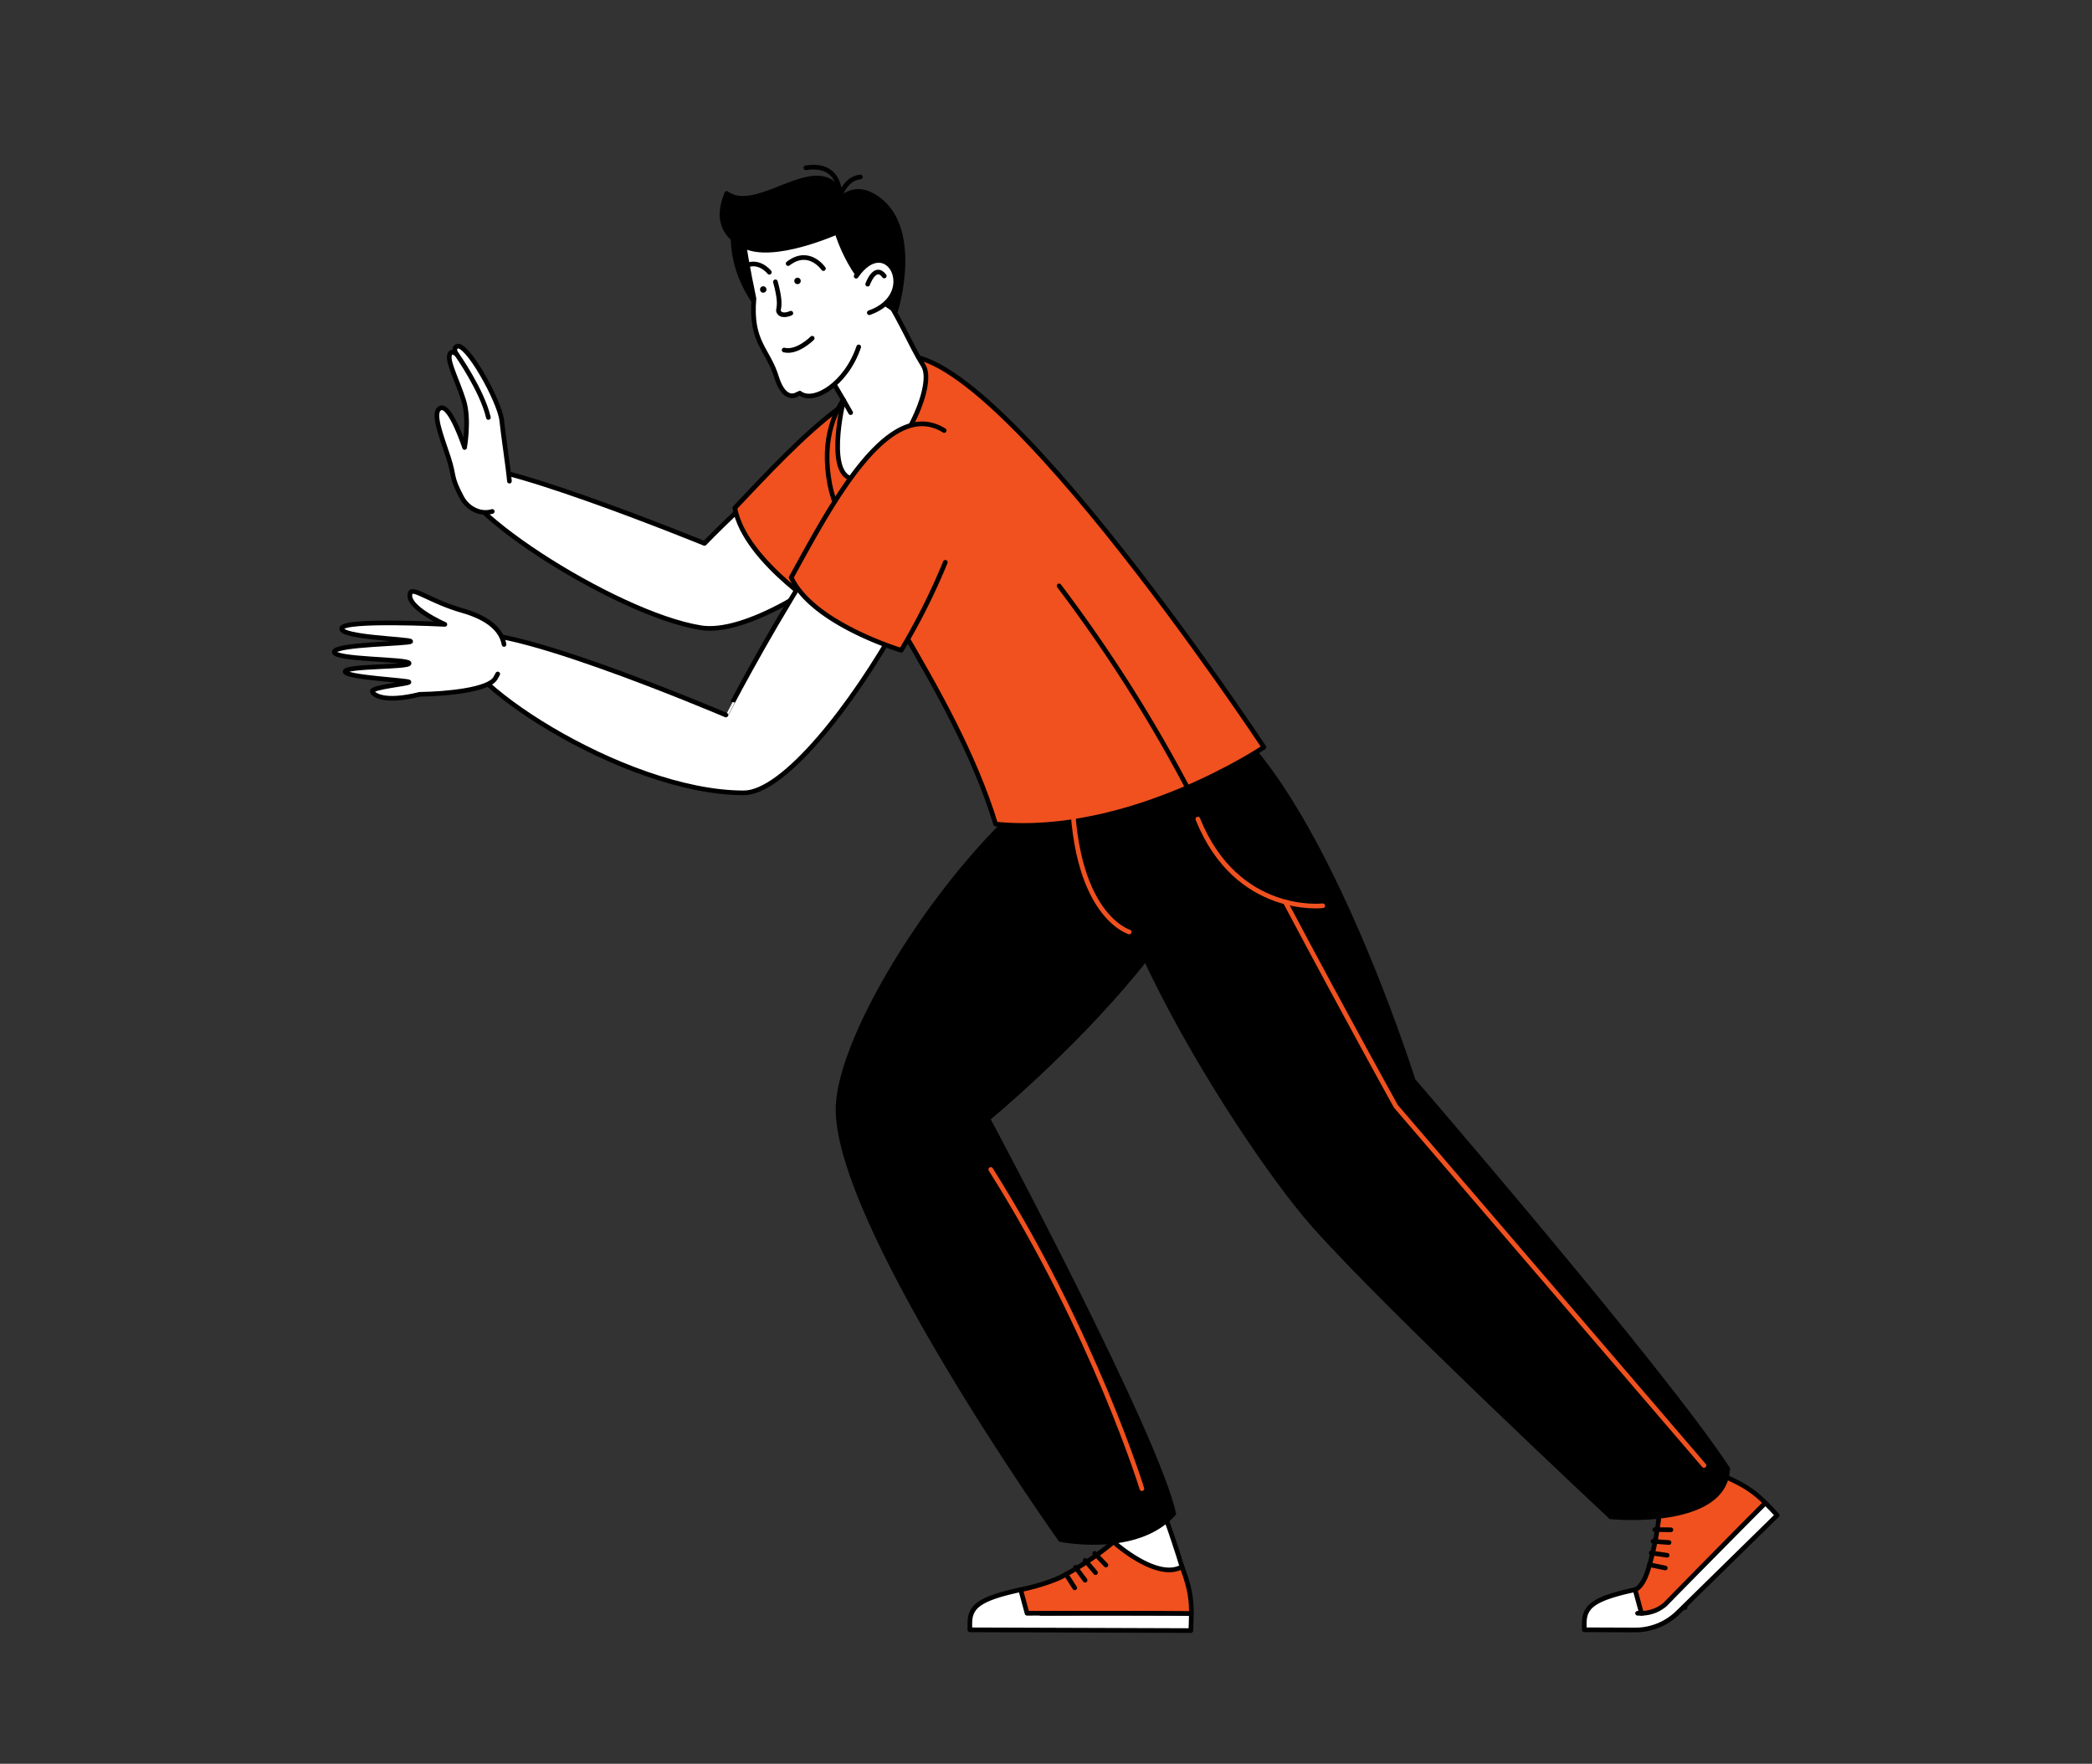 <?xml version="1.0" encoding="UTF-8"?> <svg xmlns="http://www.w3.org/2000/svg" id="Layer_2" data-name="Layer 2" viewBox="0 0 1349.25 1137.55"><rect x="0" y="0" width="1349.25" height="1137.55" fill="#333333" stroke="none"/><defs><style>.cls-1,.cls-4{fill:#fff;}.cls-1,.cls-2,.cls-3,.cls-7{stroke:#000;}.cls-1,.cls-2,.cls-3,.cls-6,.cls-7{stroke-linecap:round;stroke-linejoin:round;stroke-width:3px;}.cls-2,.cls-5{fill:#f0511f;}.cls-3,.cls-6{fill:none;}.cls-6{stroke:#f0511f;}</style></defs><title>21080500015 [преобразованный]</title><path class="cls-1" d="M622.39,256.87c26.73,29.42-115.06,156.63-170.27,148C396.06,396,283,322.31,296.61,302.79c9-13,157.74,47.68,157.74,47.68S584.17,214.84,622.39,256.87Z"></path><path class="cls-2" d="M605.4,253.91c38.48,40.67-68.85,143.37-68.85,143.37s-56.14-34.08-62.61-69.72C513.18,286.22,573,219.67,605.4,253.91Z"></path><path class="cls-1" d="M1086.79,1035c-1,.77-1.81,1.3-2.28,1.59s.46.32,2.28.25Z"></path><path class="cls-1" d="M664.22,908.21c15.48,26.53,54.3,70.36,52.68,88.57-14.62,23.13-35.72,39.3-39,41.32s88.11-8.28,84.41-27.63c-12.24-40.34-35.51-100.83-59.1-132.26C703.21,878.21,663.65,904.2,664.22,908.21Z"></path><path class="cls-1" d="M658.29,1025.27a19.72,19.72,0,0,1,13,15.25s77.59-.24,97.06.12c-.08,6.5-.34,11-.34,11l-142.47-.49c0-5.07-.52-9.4,2.88-13.79C633.23,1031.14,646.79,1027.77,658.29,1025.27Z"></path><path class="cls-2" d="M662.4,1040.47l-4.11-15.2c9.28-1.84,20.63-5.41,26.46-8.41a189.68,189.68,0,0,0,33.45-22.4s27.94,25.3,44.11,16c3.9,10.53,6.18,18.32,6.05,30.17C748.89,1040.28,662.4,1040.47,662.4,1040.47Z"></path><line class="cls-3" x1="706.06" y1="1001.86" x2="713.25" y2="1009.39"></line><line class="cls-3" x1="699.87" y1="1006.34" x2="706.55" y2="1014.27"></line><line class="cls-3" x1="693.69" y1="1010.83" x2="699.84" y2="1019.16"></line><line class="cls-3" x1="687.5" y1="1015.31" x2="693.13" y2="1024.05"></line><path class="cls-1" d="M985.26,907.62c30.66,7.34,75.13,54.83,86,67.58,6.24,26.64,3,53,2.12,56.78s55.88-68.63,39.48-79.55C1075.49,932.87,1032,866.71,993,861.5Z"></path><path class="cls-1" d="M1138.59,969.27c-11.53,11.29-65.23,66.19-69.66,68.24a46.48,46.48,0,0,1-10.31,3s7.77-10.82-4.06-15.25c-11.5,2.5-25.06,5.87-29.86,12.07-3.4,4.39-2.86,8.72-2.88,13.79,0,0,9.82.06,32.74.13a39.23,39.23,0,0,0,27.37-11l64.26-63S1143.18,973.88,1138.59,969.27Z"></path><path class="cls-2" d="M1112.84,952.43c-4.71,18-42.35,20.22-42.35,20.22a189.2,189.2,0,0,1-7.47,39.56c-.61,1.93-3.41,11-8.46,13.06l4.12,15.2s-5.61,0-.08,0a23.6,23.6,0,0,0,15.25-5.63h0c17.67-18,54.31-55.33,64.74-65.55C1130.23,960.86,1123.08,957,1112.84,952.43Z"></path><line class="cls-3" x1="1067.26" y1="986.5" x2="1077.67" y2="986.64"></line><line class="cls-3" x1="1066.12" y1="994.05" x2="1076.45" y2="994.85"></line><line class="cls-3" x1="1064.98" y1="1001.6" x2="1075.23" y2="1003.06"></line><line class="cls-3" x1="1063.84" y1="1009.16" x2="1074.02" y2="1011.27"></line><path d="M721.19,459.65c92.22-80,191.6,236.46,191.6,236.46s161,186.41,203,250.7c-1.24,40.8-77.58,32.92-77.58,32.92S894.29,845.41,846.07,791,655.66,516.52,721.19,459.65Z"></path><path d="M765.7,485.61C848.84,548.68,639,721.9,639,721.9S748.7,927.22,758.59,976.68c-24.73,28.44-75.52,17.6-75.52,17.6s-147.69-207.34-144-281.53S694,431.21,765.7,485.61Z"></path><path class="cls-2" d="M573,233.17c51.93-39,242.16,248.73,242.16,248.73s-86.42,58.25-173,49.6c-27.2-89-98.37-173.39-107-219.25C523.78,251.9,573,233.17,573,233.17Z"></path><path class="cls-3" d="M683.07,377.87a951.93,951.93,0,0,1,82.36,129.27"></path><path class="cls-4" d="M328.68,314.06c-3,21.17-23.79,20.28-31,6.48S293.5,308.23,289.2,295s-11.18-29.87-4.88-31.89,15.33,25.52,15.33,25.52,3.27-18.23-.61-30.41-10-23.95-9.23-28.69,4.78-.92,4.78-.92-2.74-3.53-.08-5.12c6.14-3.68,27.8,35.26,29.1,47.74S329.19,310.42,328.68,314.06Z"></path><path class="cls-3" d="M315,269.25c-4.13-17.72-20.39-40.66-20.39-40.66"></path><path class="cls-3" d="M317.48,329.85c-7.14,2.24-15.69-1.43-19.81-9.31-7.22-13.8-4.17-12.31-8.47-25.56s-11.18-29.87-4.88-31.89,15.33,25.52,15.33,25.52,3.27-18.23-.61-30.41-10-23.95-9.23-28.69,4.78-.92,4.78-.92-2.74-3.53-.08-5.12c6.14-3.68,27.8,35.26,29.1,47.74,1.07,10.33,4.19,30.43,4.95,39.11"></path><path class="cls-1" d="M558,169.09c26,41.83,28.34,52.13,37.49,66.7s-20,70.3-42.27,73.08-9.14-50.74-9.14-50.74L522.83,222Z"></path><path class="cls-1" d="M604.55,280.56c51.79,9.14-74,230.81-124.83,230.79-78.7,0-192-76.67-182.55-98.62,8.91-20.71,171,48.42,171,48.42S564.62,273.52,604.55,280.56Z"></path><path class="cls-5" d="M609,277.67c43.11,26.93-27.71,141.72-27.71,141.72s-57.12-17.1-70.95-46.94C535.31,327.15,572.66,255,609,277.67Z"></path><path class="cls-3" d="M609.68,362.67a420.6,420.6,0,0,1-28.44,56.72s-57.12-17.1-70.95-46.94c25-45.3,62.37-117.46,98.66-94.78"></path><path class="cls-4" d="M320.55,437.48c15-25.5-.81-37.85-21.28-43.69s-32.07-15.52-33.57-11.33c-3.25,9.08,22.3,20.22,22.3,20.22s-65.79-3.35-66.56,2.6,44.19,6.8,44.53,8.39-49.19,1.69-49.3,6.81,47.39,4.42,48.26,7.24-40.9,1.58-41.26,5.39,41.3,5.69,41.19,6.81-24,3.18-23.66,5.95c.29,2.23,7.53,7.68,30.57,1.93C289.48,447.55,316.19,444.9,320.55,437.48Z"></path><path class="cls-3" d="M325.08,415.64c-2-11.36-13.43-18-26.89-21.85-20.46-5.83-32.07-15.52-33.57-11.33-3.25,9.08,22.3,20.22,22.3,20.22s-65.79-3.35-66.56,2.6,44.19,6.8,44.53,8.39-49.19,1.69-49.3,6.81,47.39,4.42,48.26,7.24-40.9,1.58-41.26,5.39,41.3,5.69,41.19,6.81-24,3.18-23.66,5.95c.29,2.23,7.53,7.68,30.57,1.93,17.71-.25,44.42-2.9,48.78-10.32.56-1,1.07-1.88,1.55-2.8"></path><path class="cls-6" d="M828.93,581.72c42,79.11,71.36,131.79,71.36,131.79L1099,945.16"></path><path class="cls-6" d="M691.71,491.79c-4.31,97.51,36.6,109.27,36.6,109.27"></path><path class="cls-6" d="M639,754.23c66.73,105.84,97.48,205.88,97.48,205.88"></path><path class="cls-6" d="M772.55,528.26c25.21,62.48,80.57,55.91,80.57,55.91"></path><path class="cls-7" d="M473.26,144.19c-4.13,36.09,20.28,59,20.1,58.56s12.87-38.77,11.35-52S473.26,144.19,473.26,144.19Z"></path><path class="cls-4" d="M501,243.68c-5.49-18.51-17.19-22.56-14.71-51.16-3.91-18.47-6.92-35.77-7.09-41.2-.36-11.5,1.09-10.71,31.91-12.28S565.7,157.9,565.7,157.9s3.39,69.93-31,92.61c-15.12,10-20.2,3.6-20.2,3.6S506.39,260.37,501,243.68Z"></path><path class="cls-3" d="M514.51,254.11s-8.12,6.26-13.53-10.43c-5.49-18.51-17.19-22.56-14.71-51.16-3.91-18.47-6.92-35.77-7.09-41.2-.36-11.5,1.09-10.71,31.91-12.28S565.7,157.9,565.7,157.9"></path><path class="cls-3" d="M500.1,181.75c5,18.07.42,17.3,2.61,20s7.36.25,7.36.25"></path><path d="M494.33,186.77a2.07,2.07,0,1,0-2.13,2A2.06,2.06,0,0,0,494.33,186.77Z"></path><path d="M516.44,181.25a2.07,2.07,0,1,0-2.14,2A2.07,2.07,0,0,0,516.44,181.25Z"></path><path class="cls-7" d="M577.73,200.24c-28.89-16.43-37.65-50.42-38-50.43s-41.28,18.55-60.18,8.66c-18.35-9.6-14.45-24.33-10.88-33.69,17.62,12.69,48.92-17.8,66.42-8,6.56,3.66,6,12.72,6,12.72s8.48-11.39,22.62-2.89C594.76,145.16,577.73,200.24,577.73,200.24Z"></path><path class="cls-1" d="M552.18,178.13c20-29,41.41,12,8.48,23.56"></path><path class="cls-3" d="M570.32,178c-6-8-10.7,5.28-10.7,5.28"></path><path class="cls-3" d="M553.83,223.73c-8.08,24-29.16,36.73-38,29.82"></path><path class="cls-3" d="M505.71,225.76c8.48,2.1,18.13-7.61,18.13-7.61"></path><path class="cls-3" d="M519.75,108.21c23.77-3.66,21.84,19.12,21.84,19.12s3-12.07,13.29-13.21"></path><path class="cls-3" d="M479.09,172.37c9.75-6.24,17.12,3.23,17.12,3.23"></path><path class="cls-3" d="M508.32,170c13.51-10.4,22.74,3.23,22.74,3.23"></path><line class="cls-3" x1="544.07" y1="258.13" x2="548.63" y2="266.13"></line></svg> 